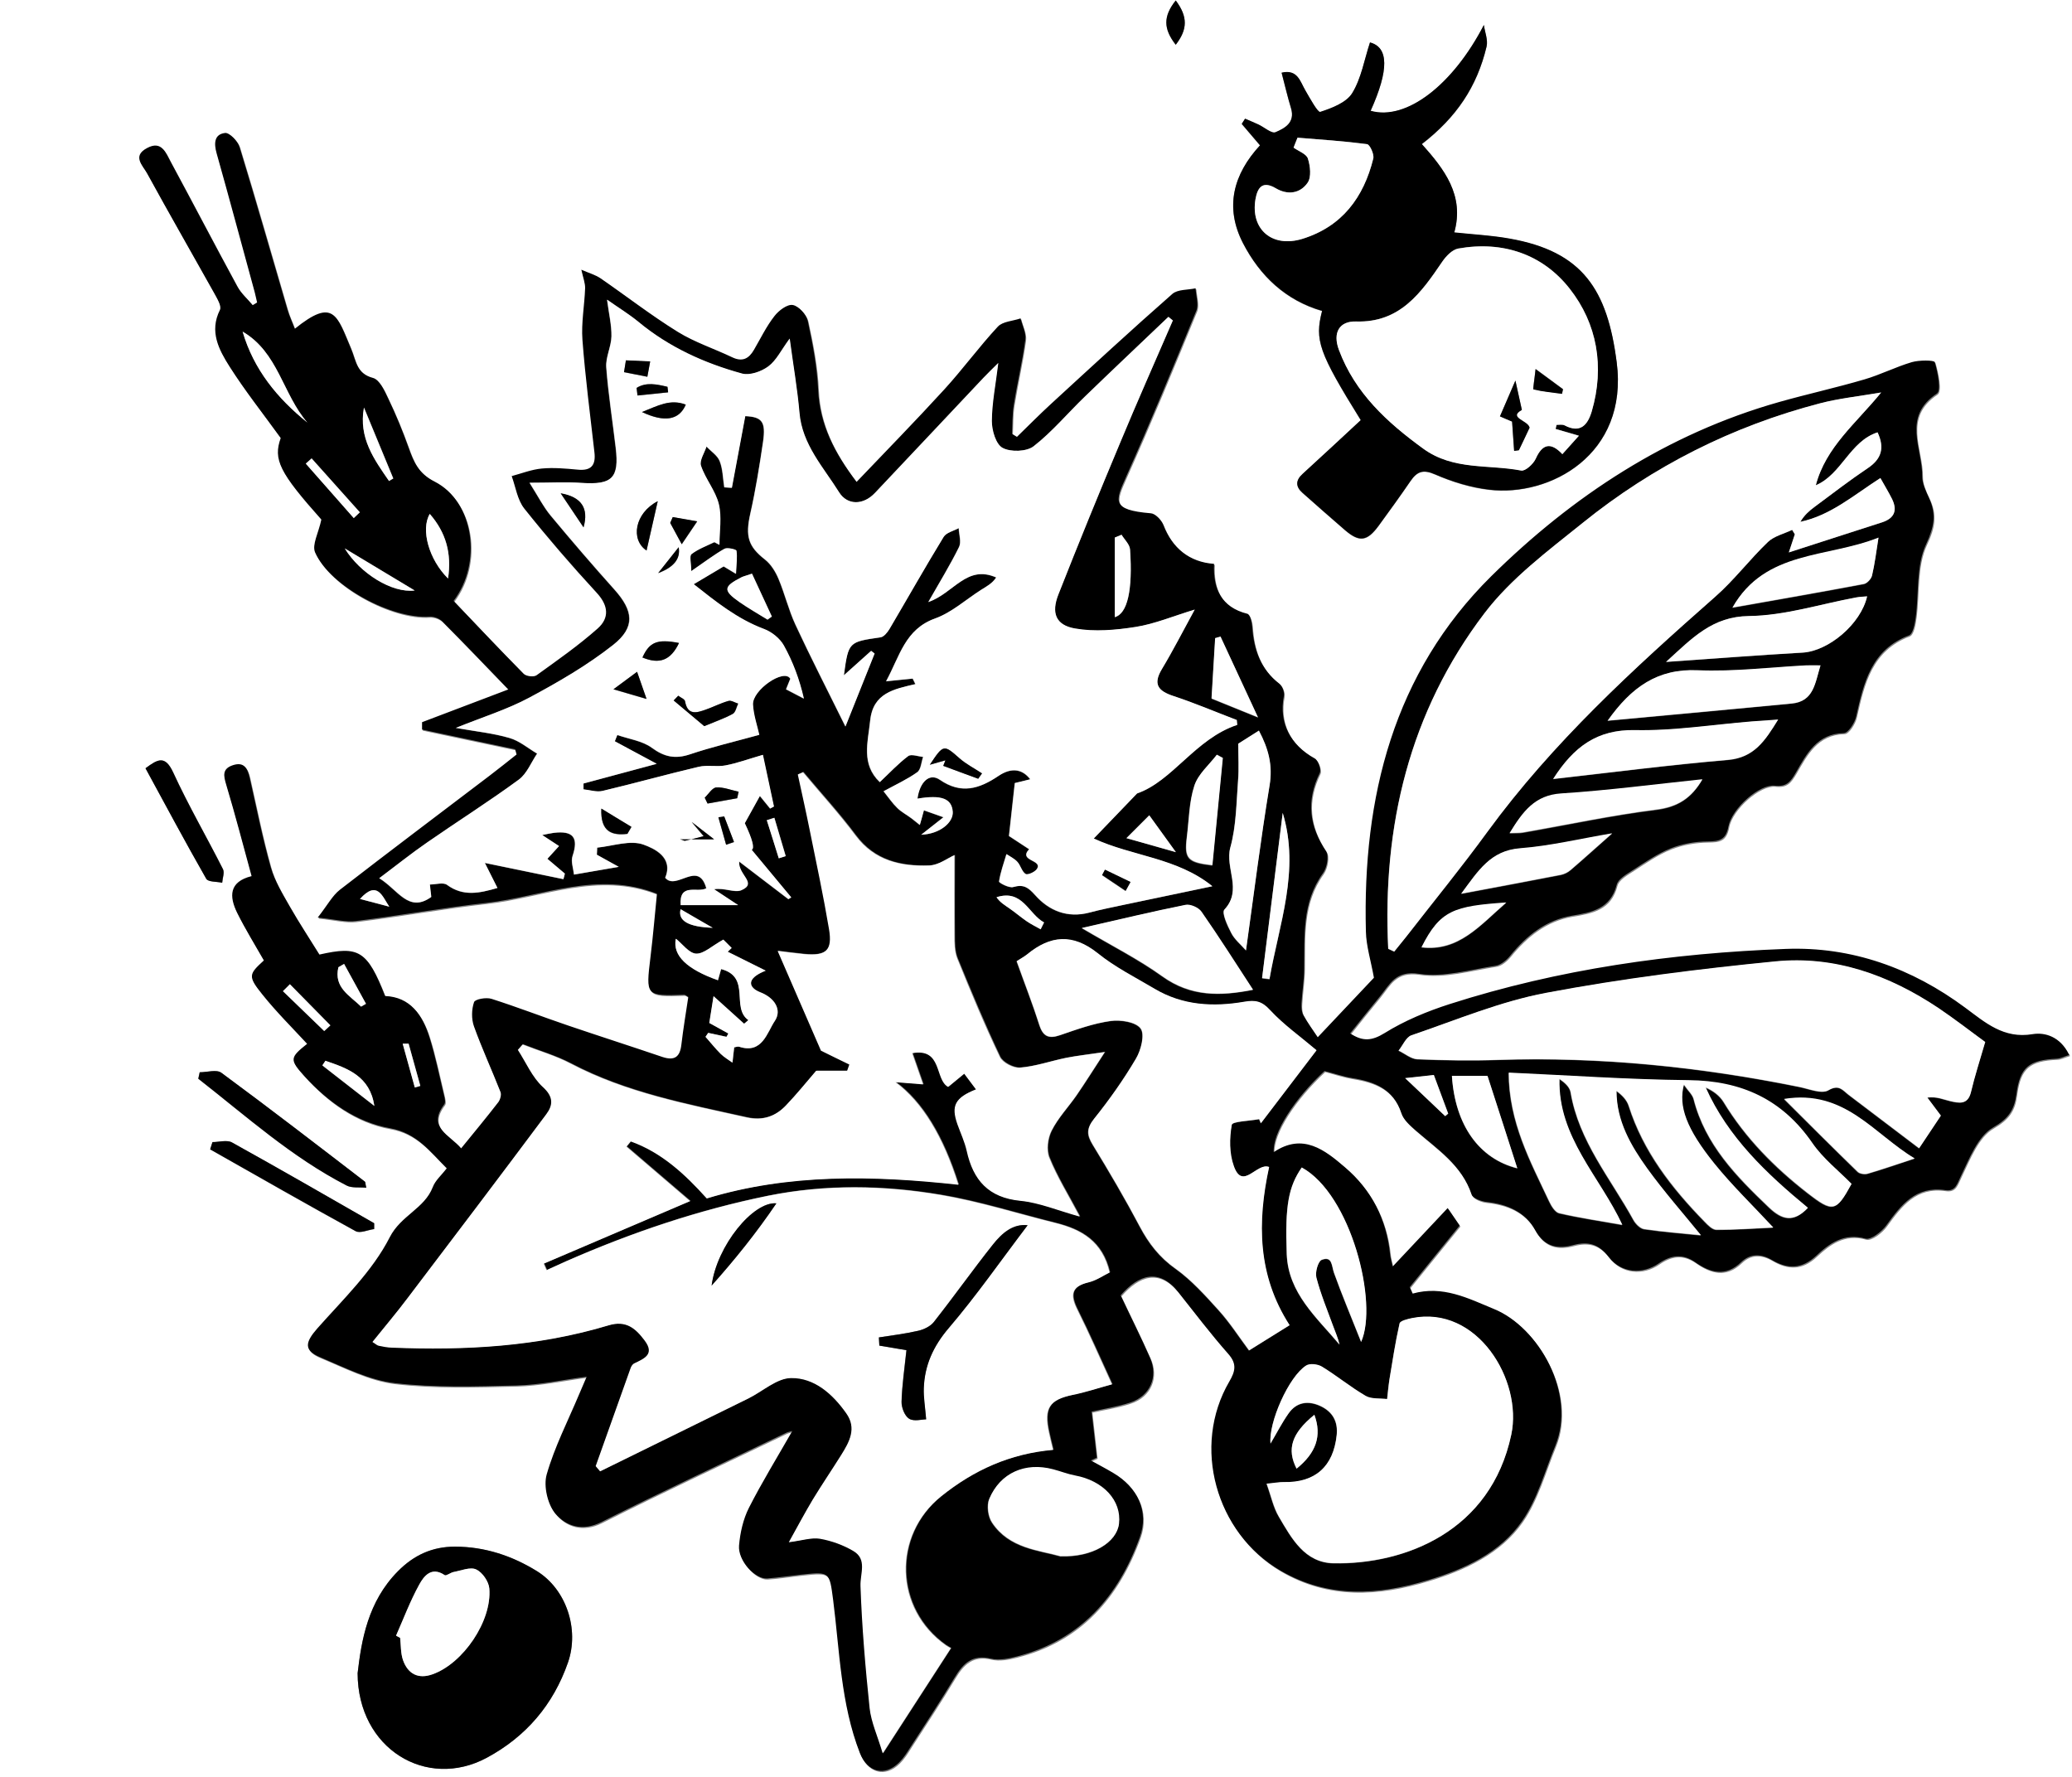 <?xml version="1.0" encoding="UTF-8"?> <svg xmlns="http://www.w3.org/2000/svg" id="Layer_2" data-name="Layer 2" viewBox="0 0 131.52 112.8"><rect x="0" y="0" width="131.52" height="112.8" fill="#808080" stroke="none"/><defs><style> .cls-1, .cls-2 { stroke-width: 0px; } .cls-2 { fill: #fff; } </style></defs><g id="_Слой_1" data-name="Слой 1"><g id="xt5Jfb.tif"><g><path class="cls-2" d="m0,112.8V0h131.52v112.8H0Zm131.35-45.84c-.54-1.09-1.49-1.39-2.28-1.25-1.84.31-3.01-.73-4.28-1.68-3.38-2.51-7.22-3.89-11.39-3.73-7.24.28-14.4,1.29-21.33,3.5-1.43.46-2.86,1.05-4.13,1.84-.81.5-1.39.55-2.19.02.62-.78,1.24-1.56,1.87-2.32.64-.78.98-1.69,2.5-1.46,1.56.24,3.25-.26,4.86-.51.34-.05.69-.35.92-.63,1.04-1.28,2.27-2.27,3.93-2.55,1.28-.21,2.45-.43,2.84-1.96.1-.38.65-.69,1.04-.94.77-.5,1.54-1.04,2.38-1.37.73-.29,1.56-.43,2.35-.44.75,0,1.16-.1,1.32-.95.22-1.17,1.98-2.7,2.94-2.59.75.08.99-.24,1.34-.83.68-1.18,1.33-2.47,3.05-2.51.28,0,.69-.65.78-1.06.48-2.14.95-4.23,3.35-5.14.26-.1.38-.74.43-1.15.21-1.56.03-3.29.66-4.64.53-1.12.67-1.92.17-2.96-.2-.43-.43-.91-.42-1.36.02-1.77-1.29-3.77.93-5.24.3-.2.06-1.35-.13-1.99-.04-.14-.99-.14-1.47,0-1.02.3-1.98.79-2.99,1.09-1.8.52-3.63.92-5.43,1.44-7.09,2.01-13.11,5.96-18.26,11.05-6.21,6.14-8.18,14.03-7.96,22.56.02.91.31,1.82.51,2.93-1.08,1.14-2.33,2.46-3.57,3.78-.32-.48-.66-.93-.92-1.42-.11-.21-.13-.49-.11-.74.04-.73.16-1.46.17-2.19.03-2.09-.15-4.2,1.19-6.06.25-.35.4-1.1.2-1.4-1.08-1.61-1.26-3.21-.4-4.97.1-.21-.1-.79-.32-.92-1.57-.87-2.28-2.28-1.96-3.96.05-.24-.09-.63-.28-.78-1.21-.93-1.64-2.19-1.73-3.64-.02-.28-.14-.76-.3-.8-1.69-.42-2.19-1.62-2.12-3.17-1.58-.1-2.66-1-3.23-2.49-.12-.3-.5-.69-.78-.72-2.54-.21-2.25-.79-1.58-2.3,1.56-3.49,3.02-7.03,4.47-10.57.16-.4-.02-.94-.05-1.41-.5.11-1.14.06-1.48.36-2.6,2.29-5.14,4.64-7.7,6.98-.74.68-1.44,1.39-2.16,2.09-.1-.06-.21-.13-.31-.19.03-.62.01-1.25.11-1.86.22-1.38.54-2.74.73-4.12.06-.43-.19-.9-.3-1.35-.49.16-1.13.19-1.44.52-1.19,1.28-2.23,2.71-3.41,4-1.81,1.98-3.69,3.89-5.56,5.86-1.43-1.89-2.34-3.68-2.44-5.86-.06-1.46-.35-2.93-.66-4.37-.09-.41-.57-.94-.95-1-.35-.06-.89.35-1.16.7-.51.66-.88,1.42-1.3,2.14-.33.55-.74.79-1.38.48-1.15-.55-2.38-.94-3.45-1.61-1.69-1.05-3.27-2.28-4.92-3.41-.32-.22-.73-.33-1.21-.54.11.54.25.86.24,1.18-.04,1.09-.25,2.19-.17,3.27.18,2.38.49,4.76.76,7.13.09.83-.2,1.2-1.07,1.11-.75-.08-1.52-.14-2.27-.07-.64.06-1.27.31-1.91.48.25.69.36,1.49.79,2.04,1.46,1.84,3,3.62,4.6,5.35.76.82.82,1.62.06,2.29-1.21,1.07-2.55,2.01-3.87,2.96-.17.12-.67.07-.82-.09-1.51-1.52-2.98-3.09-4.45-4.63,1.84-2.43,1.29-6.29-1.2-7.57-1.05-.54-1.34-1.27-1.67-2.19-.38-1.05-.8-2.08-1.28-3.08-.23-.5-.55-1.21-.96-1.31-1.07-.28-1.09-1.11-1.41-1.88-.89-2.09-1.08-3.24-3.56-1.24-.16-.43-.35-.82-.47-1.24-1.01-3.44-1.99-6.89-3.04-10.31-.11-.37-.64-.91-.91-.88-.69.09-.72.65-.54,1.29.81,2.87,1.59,5.76,2.37,8.64.08.28.13.56.2.83l-.28.17c-.33-.39-.74-.74-.98-1.19-1.43-2.63-2.81-5.28-4.23-7.91-.3-.56-.55-1.38-1.5-.87-.95.51-.26,1.11,0,1.59,1.4,2.55,2.85,5.07,4.27,7.62.18.33.48.83.36,1.06-.69,1.38-.07,2.53.61,3.59.98,1.54,2.12,2.97,3.25,4.54-.49,1.37-.1,2.17,2.58,5.17-.18.86-.61,1.62-.4,2.09.95,2.15,4.86,4.24,7.25,4.08.27-.02.63.11.82.3,1.39,1.4,2.75,2.82,4.2,4.32-1.82.69-3.65,1.38-5.48,2.08,0,.16,0,.31,0,.47,1.97.42,3.94.83,5.91,1.25.03.11.06.22.09.33-.57.45-1.14.91-1.72,1.35-3.17,2.41-6.35,4.8-9.5,7.24-.47.36-.77.95-1.4,1.76,1.06.11,1.76.3,2.42.22,2.77-.34,5.52-.84,8.29-1.15,3.56-.4,7.05-2.07,10.82-.58-.13,1.25-.24,2.63-.41,4.01-.3,2.48-.31,2.48,2.14,2.4.07,0,.13.07.26.14-.15.99-.32,2.01-.44,3.03-.09.79-.45,1.03-1.2.78-2-.67-4.01-1.32-6-2-1.62-.55-3.22-1.17-4.85-1.69-.33-.11-1.04.03-1.11.21-.16.46-.18,1.06-.01,1.52.51,1.41,1.14,2.78,1.69,4.18.07.17-.02.48-.14.65-.75.97-1.53,1.91-2.36,2.93-.74-.88-2.19-1.32-1.07-2.8.09-.12.02-.39-.02-.58-.3-1.24-.55-2.49-.93-3.7-.44-1.39-1.2-2.52-2.81-2.59-1.14-2.89-1.66-3.2-4.17-2.63-.63-1.02-1.29-2.01-1.88-3.05-.46-.81-.97-1.63-1.21-2.51-.53-1.88-.91-3.8-1.34-5.7-.13-.58-.36-.99-1.06-.76-.69.23-.59.67-.42,1.24.56,1.9,1.06,3.82,1.61,5.8-1.46.36-1.42,1.3-.92,2.32.51,1.03,1.12,2.01,1.7,3.03-.97.87-1.03.99-.1,2.15.88,1.1,1.89,2.1,2.85,3.14-1.11.89-1.11,1.01-.18,2.05,1.49,1.64,3.28,2.93,5.43,3.31,1.71.31,2.52,1.46,3.61,2.54-.33.43-.72.77-.89,1.2-.53,1.37-2.02,1.79-2.73,3.18-1.1,2.15-2.97,3.93-4.6,5.79-.78.89-.87,1.39.19,1.83,1.54.64,3.1,1.45,4.72,1.64,2.55.3,5.16.21,7.74.15,1.45-.04,2.88-.35,4.45-.56-.2.47-.34.79-.48,1.12-.71,1.69-1.56,3.34-2.06,5.09-.21.74.05,1.91.56,2.49.67.79,1.7,1.14,2.91.53,3.88-1.96,7.82-3.79,11.74-5.67.11-.05.23-.07.38-.11-.96,1.68-1.93,3.24-2.75,4.87-.37.72-.56,1.58-.63,2.4-.08.95,1.02,2.14,1.78,2.09.74-.05,1.48-.17,2.22-.25,1.77-.19,1.75-.15,1.97,1.59.42,3.27.48,6.61,1.7,9.74.47,1.21,1.56,1.52,2.49.6.28-.28.5-.62.71-.96.95-1.48,1.92-2.94,2.82-4.44.54-.9,1.13-1.47,2.3-1.19.51.12,1.12,0,1.65-.14,4.04-1.03,6.44-3.82,7.8-7.58.59-1.64-.17-3.18-1.69-4.07-.47-.27-.95-.53-1.42-.79.13-.06.25-.12.38-.18-.11-.97-.22-1.95-.33-2.92.77-.18,1.64-.3,2.46-.58,1.26-.42,1.78-1.63,1.25-2.83-.59-1.34-1.25-2.65-1.87-3.97,1.15-1.32,2.43-1.75,3.66-.21,1.05,1.31,2.06,2.64,3.16,3.9.57.64.47,1.12.08,1.78-2.4,4.11-.86,9.59,3.23,11.99,3.06,1.79,6.21,1.57,9.37.62,2.3-.69,4.58-1.74,5.99-3.76.97-1.4,1.44-3.16,2.1-4.77,1.35-3.32-1.08-7.53-3.88-8.68-1.65-.68-3.25-1.53-5.18-.98-.06-.14-.12-.27-.18-.41,1.03-1.27,2.06-2.55,3.17-3.91-.19-.28-.42-.62-.76-1.11-1.21,1.29-2.31,2.45-3.49,3.71-.08-.36-.15-.59-.17-.81-.23-2.21-1.2-4.07-2.86-5.49-1.28-1.09-2.67-2.21-4.52-.96-.09-1.23,1.33-3.4,3.22-5.15.67.18,1.22.36,1.77.45,1.41.23,2.61.69,3.11,2.22.14.41.54.77.89,1.08,1.38,1.2,2.94,2.21,3.57,4.09.08.24.6.44.94.47,1.31.14,2.46.63,3.09,1.78.59,1.08,1.43,1.22,2.41.96.97-.26,1.64-.06,2.27.76.79,1.02,2.13,1.12,3.17.4.75-.52,1.49-.65,2.32-.07.94.66,1.91.95,2.91-.01.56-.54,1.23-.56,1.96-.13.96.56,1.86.61,2.81-.28.81-.76,1.76-1.47,3.12-1.08.34.1,1.03-.43,1.32-.84.94-1.3,1.86-2.52,3.74-2.24.66.09.75-.39,1-.9.54-1.12,1.07-2.52,2.03-3.07.99-.58,1.36-1.11,1.49-2.12.23-1.72.8-2.17,2.56-2.25.22,0,.44-.13.8-.24Zm-44.97-40.28c-1.19,1.1-2.44,2.26-3.7,3.42-.45.41-.45.81,0,1.2.9.79,1.79,1.58,2.69,2.36.92.79,1.41.73,2.15-.29.68-.93,1.36-1.87,2.01-2.82.42-.61.8-.76,1.57-.42,1.08.47,2.26.84,3.43.97,3.83.45,8.85-2.21,8.09-8.09-.6-4.59-2.15-7.03-6.81-7.85-1.12-.2-2.27-.26-3.5-.39.66-2.36-.64-4.02-2.06-5.61,2.19-1.69,3.5-3.63,4.11-6.19.1-.42-.11-.91-.17-1.37-1.95,3.77-4.92,6.1-7.19,5.45,1.18-2.62,1.14-4.03-.04-4.34-.36,1.09-.55,2.27-1.13,3.22-.37.6-1.28.95-2.03,1.19-.15.05-.65-.86-.94-1.36-.34-.58-.49-1.36-1.51-1.13.21.8.38,1.54.6,2.26.27.91-.4,1.27-.99,1.52-.25.1-.71-.31-1.08-.49-.28-.13-.57-.25-.85-.37-.07.11-.14.22-.21.33.37.43.74.86,1.16,1.36-1.69,1.84-2.26,3.92-1.08,6.21,1.08,2.09,2.71,3.63,5.02,4.3-.48,1.86-.22,2.62,2.46,6.94ZM22.7,106.2c0,4.8,4.37,7.42,8.2,5.37,2.49-1.34,4.22-3.37,5.15-6.04.74-2.12-.11-4.65-1.96-5.8-1.58-.98-3.32-1.55-5.21-1.56-1.44,0-2.61.53-3.62,1.56-1.91,1.94-2.31,4.41-2.56,6.47Zm.54-30.81c-.05-.25-.04-.36-.09-.39-3.03-2.32-6.05-4.65-9.11-6.91-.3-.22-.91-.03-1.37-.03-.03.14-.06.27-.09.41,3.05,2.39,5.94,4.99,9.42,6.78.33.17.79.1,1.24.14Zm-9.75-2.9c-.05.16-.1.31-.15.47,3.07,1.74,6.13,3.5,9.23,5.19.28.16.78-.08,1.18-.13,0-.12,0-.25,0-.37-3.01-1.72-6-3.45-9.03-5.13-.32-.18-.81-.02-1.23-.02Zm-4.25-23.73c1.29,2.37,2.54,4.71,3.86,7.02.12.21.66.17,1.01.25.02-.29.16-.64.05-.86-1.04-2.05-2.2-4.05-3.16-6.14-.52-1.13-.99-.84-1.75-.27ZM74.63.03c-.8,1-.79,1.81,0,2.81.75-.97.78-1.77,0-2.81Z"></path><path class="cls-1" d="m131.35,66.96c-.37.11-.58.23-.8.24-1.76.08-2.33.53-2.56,2.25-.14,1.01-.5,1.55-1.49,2.12-.96.56-1.49,1.96-2.03,3.07-.25.51-.34,1-1,.9-1.88-.27-2.8.94-3.74,2.24-.3.41-.98.93-1.32.84-1.36-.39-2.31.32-3.12,1.08-.95.89-1.85.84-2.81.28-.73-.43-1.39-.41-1.96.13-1,.96-1.97.67-2.91.01-.83-.58-1.57-.44-2.32.07-1.04.72-2.39.62-3.17-.4-.63-.82-1.29-1.02-2.27-.76-.98.26-1.82.12-2.41-.96-.63-1.15-1.78-1.64-3.09-1.78-.34-.04-.86-.23-.94-.47-.62-1.88-2.19-2.89-3.57-4.09-.35-.31-.76-.66-.89-1.08-.51-1.54-1.7-1.99-3.11-2.22-.56-.09-1.1-.28-1.77-.45-1.89,1.75-3.31,3.92-3.22,5.15,1.85-1.25,3.25-.13,4.52.96,1.67,1.42,2.63,3.28,2.86,5.49.02.23.09.45.17.81,1.19-1.26,2.28-2.42,3.49-3.71.34.49.57.83.76,1.11-1.1,1.36-2.14,2.63-3.17,3.91.06.14.12.27.18.41,1.93-.54,3.53.3,5.18.98,2.81,1.15,5.24,5.36,3.88,8.68-.66,1.61-1.13,3.37-2.1,4.77-1.4,2.03-3.68,3.07-5.99,3.76-3.15.95-6.31,1.17-9.37-.62-4.09-2.4-5.63-7.88-3.23-11.99.39-.66.49-1.14-.08-1.78-1.11-1.25-2.12-2.59-3.16-3.9-1.23-1.54-2.52-1.11-3.66.21.62,1.32,1.28,2.63,1.87,3.97.53,1.2,0,2.41-1.25,2.83-.82.27-1.69.4-2.46.58.11.98.22,1.95.33,2.92-.13.06-.25.12-.38.18.47.26.95.51,1.42.79,1.52.89,2.29,2.43,1.69,4.07-1.35,3.76-3.76,6.54-7.8,7.58-.53.14-1.14.26-1.65.14-1.18-.28-1.76.29-2.3,1.19-.9,1.5-1.87,2.97-2.82,4.44-.21.33-.43.68-.71.96-.93.92-2.02.61-2.49-.6-1.22-3.14-1.28-6.47-1.7-9.74-.23-1.74-.21-1.78-1.97-1.59-.74.08-1.48.19-2.22.25-.76.05-1.86-1.14-1.78-2.09.07-.81.26-1.67.63-2.4.83-1.63,1.79-3.19,2.75-4.87-.15.04-.27.06-.38.11-3.92,1.88-7.86,3.72-11.74,5.67-1.21.61-2.24.26-2.91-.53-.5-.59-.77-1.75-.56-2.49.5-1.75,1.35-3.4,2.06-5.09.14-.33.28-.65.48-1.12-1.57.21-3.01.53-4.45.56-2.58.06-5.19.15-7.74-.15-1.62-.19-3.18-.99-4.72-1.64-1.06-.44-.97-.94-.19-1.83,1.64-1.85,3.5-3.63,4.6-5.79.71-1.39,2.2-1.81,2.73-3.18.16-.43.56-.76.89-1.2-1.09-1.08-1.9-2.23-3.61-2.54-2.15-.39-3.94-1.67-5.43-3.31-.94-1.04-.94-1.16.18-2.05-.96-1.04-1.97-2.04-2.85-3.14-.93-1.15-.86-1.27.1-2.15-.58-1.02-1.19-2-1.7-3.03-.5-1.02-.53-1.96.92-2.32-.54-1.98-1.04-3.9-1.61-5.8-.17-.57-.27-1.01.42-1.24.7-.23.92.18,1.06.76.43,1.9.81,3.82,1.34,5.7.25.88.75,1.7,1.21,2.51.59,1.03,1.25,2.03,1.88,3.05,2.52-.57,3.03-.26,4.17,2.63,1.6.06,2.37,1.2,2.81,2.59.38,1.21.63,2.46.93,3.7.05.19.11.46.02.58-1.11,1.48.34,1.93,1.07,2.8.83-1.02,1.61-1.96,2.36-2.93.12-.16.21-.47.14-.65-.55-1.4-1.18-2.76-1.69-4.18-.16-.46-.15-1.06.01-1.52.06-.19.77-.32,1.11-.21,1.63.52,3.23,1.14,4.85,1.69,2,.68,4,1.32,6,2,.76.25,1.11.01,1.2-.78.12-1.02.29-2.03.44-3.03-.13-.07-.2-.14-.26-.14-2.45.08-2.44.08-2.14-2.4.17-1.37.28-2.75.41-4.01-3.77-1.49-7.26.18-10.82.58-2.77.31-5.52.81-8.29,1.15-.66.08-1.36-.11-2.42-.22.63-.81.93-1.39,1.4-1.76,3.15-2.44,6.33-4.83,9.5-7.24.58-.44,1.15-.9,1.72-1.35-.03-.11-.06-.22-.09-.33-1.97-.42-3.94-.83-5.91-1.25,0-.16,0-.31,0-.47,1.83-.69,3.66-1.39,5.48-2.08-1.44-1.49-2.8-2.92-4.2-4.32-.19-.19-.55-.32-.82-.3-2.39.16-6.3-1.93-7.25-4.08-.21-.48.22-1.23.4-2.09-2.67-3-3.07-3.8-2.58-5.17-1.13-1.56-2.27-3-3.25-4.54-.67-1.06-1.3-2.21-.61-3.59.12-.24-.18-.73-.36-1.06-1.42-2.54-2.87-5.06-4.27-7.62-.26-.48-.96-1.08,0-1.59.94-.51,1.19.31,1.5.87,1.42,2.63,2.8,5.28,4.23,7.91.24.44.65.79.98,1.19l.28-.17c-.07-.28-.12-.56-.2-.83-.79-2.88-1.56-5.77-2.37-8.64-.18-.64-.15-1.21.54-1.29.27-.03.8.51.91.88,1.05,3.43,2.03,6.88,3.04,10.31.12.42.31.81.47,1.24,2.48-2,2.67-.85,3.56,1.24.33.77.34,1.6,1.41,1.88.41.11.73.82.96,1.31.48,1,.91,2.04,1.28,3.08.33.92.62,1.66,1.67,2.19,2.49,1.27,3.04,5.14,1.2,7.57,1.47,1.54,2.94,3.1,4.45,4.63.16.16.65.22.82.09,1.32-.95,2.65-1.88,3.87-2.96.76-.67.7-1.46-.06-2.29-1.59-1.73-3.13-3.51-4.6-5.35-.43-.54-.54-1.35-.79-2.04.63-.17,1.26-.42,1.91-.48.75-.07,1.51,0,2.27.07.87.09,1.17-.28,1.07-1.11-.27-2.38-.58-4.75-.76-7.13-.08-1.08.13-2.18.17-3.27.01-.32-.12-.65-.24-1.18.48.21.88.32,1.21.54,1.64,1.13,3.22,2.36,4.92,3.41,1.07.66,2.3,1.06,3.45,1.61.65.31,1.06.08,1.38-.48.42-.72.79-1.49,1.3-2.14.27-.35.81-.76,1.16-.7.37.06.86.6.95,1,.31,1.44.59,2.9.66,4.37.1,2.18,1,3.97,2.44,5.86,1.87-1.96,3.75-3.88,5.56-5.86,1.18-1.29,2.22-2.72,3.41-4,.31-.33.95-.35,1.44-.52.11.45.36.92.3,1.35-.18,1.38-.51,2.74-.73,4.12-.1.61-.08,1.24-.11,1.86.1.06.21.13.31.19.72-.7,1.42-1.41,2.16-2.09,2.55-2.34,5.1-4.7,7.7-6.98.34-.3.98-.25,1.48-.36.02.47.21,1.01.05,1.41-1.45,3.54-2.91,7.08-4.47,10.57-.67,1.51-.96,2.09,1.58,2.3.28.02.66.41.78.72.57,1.48,1.66,2.38,3.23,2.49-.07,1.55.44,2.75,2.12,3.17.16.04.28.51.3.8.1,1.45.52,2.71,1.73,3.64.19.15.33.54.28.78-.32,1.68.39,3.09,1.96,3.96.22.12.43.7.32.92-.86,1.75-.68,3.36.4,4.97.2.3.06,1.05-.2,1.4-1.34,1.86-1.16,3.97-1.19,6.06,0,.73-.13,1.46-.17,2.19-.01.25,0,.53.11.74.27.49.6.94.92,1.42,1.24-1.32,2.5-2.64,3.57-3.78-.2-1.11-.49-2.02-.51-2.93-.22-8.53,1.75-16.42,7.96-22.56,5.15-5.08,11.16-9.04,18.26-11.05,1.8-.51,3.63-.91,5.43-1.44,1.02-.3,1.98-.79,2.99-1.09.47-.14,1.43-.14,1.47,0,.19.65.42,1.8.13,1.99-2.22,1.47-.91,3.47-.93,5.24,0,.45.22.93.42,1.36.49,1.04.35,1.83-.17,2.96-.64,1.35-.45,3.08-.66,4.64-.06.41-.17,1.05-.43,1.15-2.4.91-2.87,3.01-3.35,5.14-.09.41-.5,1.05-.78,1.06-1.72.04-2.37,1.33-3.05,2.51-.34.59-.59.91-1.34.83-.96-.11-2.71,1.42-2.94,2.59-.16.85-.58.94-1.32.95-.79,0-1.62.15-2.35.44-.84.34-1.61.87-2.38,1.37-.4.26-.95.56-1.04.94-.4,1.53-1.57,1.75-2.84,1.96-1.66.28-2.89,1.27-3.93,2.55-.23.28-.59.58-.92.63-1.62.25-3.3.75-4.86.51-1.51-.23-1.85.68-2.5,1.46-.63.76-1.24,1.54-1.87,2.32.8.53,1.38.48,2.19-.02,1.27-.79,2.7-1.38,4.13-1.84,6.93-2.22,14.09-3.23,21.33-3.5,4.18-.16,8.01,1.22,11.39,3.73,1.27.94,2.44,1.99,4.28,1.68.79-.13,1.74.16,2.28,1.25Zm-80.39-17.94c-.09.04-.19.08-.28.12.26,1.2.53,2.4.77,3.6.42,2.07.86,4.13,1.21,6.21.23,1.36-.19,1.72-1.58,1.59-.61-.06-1.23-.15-1.68-.2.92,2.12,1.83,4.21,2.75,6.33.51.25,1.16.56,1.8.88-.05.13-.09.27-.14.4h-1.97c-.65.75-1.25,1.5-1.91,2.19-.67.71-1.48.99-2.49.77-3.82-.85-7.66-1.57-11.18-3.42-.96-.5-2.03-.81-3.05-1.21-.1.11-.2.23-.3.34.52.8.91,1.73,1.59,2.36.68.63.65,1.15.21,1.73-2.91,3.9-5.85,7.77-8.79,11.65-.72.94-1.48,1.85-2.24,2.8.2.12.29.21.4.24.27.06.55.11.83.12,4.65.19,9.26-.06,13.74-1.41,1.14-.34,1.74.2,2.31.96.66.88-.04,1.16-.68,1.46-.09.05-.17.17-.21.28-.75,2.08-1.48,4.15-2.22,6.23l.28.33c3.13-1.54,6.27-3.07,9.4-4.62.91-.45,1.81-1.29,2.72-1.3,1.48-.02,2.64,1.01,3.5,2.23.68.96.19,1.83-.32,2.66-.59.95-1.23,1.87-1.8,2.82-.51.84-.96,1.7-1.52,2.71.82-.11,1.42-.32,1.98-.22.73.12,1.48.39,2.12.78.9.54.43,1.43.45,2.23.09,2.59.3,5.17.58,7.75.09.89.5,1.76.83,2.86,1.54-2.38,2.9-4.48,4.32-6.67-.11-.07-.22-.12-.32-.19-3.27-2.31-3.39-6.96-.3-9.45,2.08-1.67,4.38-2.71,7.11-2.95-.1-.42-.19-.76-.26-1.1-.34-1.55.02-2.08,1.51-2.39.81-.17,1.6-.43,2.49-.67-.76-1.65-1.44-3.22-2.2-4.74-.45-.91-.42-1.47.7-1.73.51-.12.96-.44,1.35-.63-.46-1.98-1.8-2.73-3.43-3.14-2.42-.6-4.82-1.37-7.27-1.78-3.64-.62-7.34-.68-10.97.05-4.41.89-8.68,2.33-12.81,4.15-.42.19-.84.38-1.26.57-.06-.14-.12-.27-.18-.41,3.03-1.29,6.05-2.59,9.29-3.97-1.4-1.2-2.72-2.33-4.04-3.46.09-.11.18-.22.27-.33,1.94.69,3.43,2.05,4.83,3.62,5.21-1.58,10.55-1.46,15.97-.87q-1.45-4.63-3.99-6.51c.68.05,1.16.09,1.75.14-.23-.66-.44-1.27-.69-1.98,1.92-.35,1.41,1.68,2.28,2.14.37-.3.69-.57,1.02-.84.24.32.48.64.75,1-1.35.53-1.59,1.04-1.18,2.21.2.57.46,1.11.59,1.69.4,1.86,1.37,2.98,3.41,3.17,1.21.12,2.38.62,3.76,1-.74-1.39-1.44-2.52-1.93-3.73-.2-.48-.11-1.24.14-1.72.41-.81,1.06-1.49,1.58-2.24.55-.8,1.07-1.63,1.8-2.75-1.07.16-1.77.24-2.46.37-.98.2-1.93.54-2.92.62-.42.03-1.11-.33-1.28-.69-.97-2.05-1.84-4.14-2.7-6.24-.18-.45-.18-.98-.18-1.48-.02-1.73,0-3.45,0-5.08-.4.18-1,.64-1.61.66-1.8.06-3.46-.3-4.66-1.9-1.04-1.4-2.23-2.69-3.35-4.03Zm27.56-3c0-.1-.02-.21-.03-.31-1.33-.51-2.65-1.08-4.01-1.52-.98-.32-1.33-.74-.74-1.72.7-1.17,1.31-2.38,2.08-3.77-1.39.42-2.54.91-3.74,1.1-1.27.2-2.61.32-3.86.1-1.23-.22-1.51-.99-1.05-2.17,1.27-3.22,2.58-6.43,3.92-9.63,1.08-2.59,2.23-5.16,3.34-7.75-.09-.08-.19-.15-.28-.23-1.77,1.69-3.55,3.36-5.3,5.06-1.09,1.05-2.07,2.23-3.25,3.15-.45.35-1.46.39-1.97.11-.43-.23-.69-1.12-.69-1.71,0-1.17.24-2.34.41-3.68-.38.38-.66.65-.93.93-2.3,2.43-4.59,4.88-6.89,7.31-.77.81-1.78.78-2.28-.03-1-1.59-2.35-3.03-2.52-5.06-.13-1.5-.39-2.98-.62-4.7-.54.73-.84,1.38-1.35,1.76-.44.33-1.18.59-1.67.46-2.4-.65-4.65-1.67-6.59-3.29-.59-.49-1.26-.9-1.98-1.4.12.91.3,1.62.28,2.33-.01.66-.37,1.32-.33,1.96.13,1.71.4,3.4.6,5.11.23,1.92-.23,2.36-2.16,2.23-1-.07-2-.01-3.31-.01.56.89.89,1.53,1.33,2.07,1.32,1.59,2.68,3.17,4.06,4.71,1.2,1.34,1.34,2.38-.08,3.51-1.64,1.3-3.48,2.36-5.33,3.35-1.4.75-2.95,1.23-4.66,1.92,1.31.23,2.39.34,3.41.64.63.18,1.17.65,1.75.99-.38.56-.64,1.27-1.16,1.65-1.9,1.39-3.89,2.65-5.82,3.99-1,.69-1.95,1.46-3.04,2.27,1.19.73,1.86,2.23,3.3,1.19-.03-.3-.06-.54-.09-.79.37,0,.85-.16,1.09.02,1.04.76,2.06.53,3.2.2-.26-.52-.48-.96-.8-1.59,1.79.37,3.39.7,4.99,1.03.03-.12.06-.24.09-.35-.35-.3-.71-.6-1.11-.94.25-.28.48-.52.74-.81-.35-.23-.67-.44-1.07-.7.31-.06.52-.11.74-.14,1.24-.15,1.58.31,1.19,1.47-.11.34.05.78.09,1.18,1.05-.18,1.94-.33,2.84-.49-.5-.27-.94-.52-1.39-.77,0-.15.01-.3.02-.45,1-.1,2.11-.5,2.95-.19.63.23,1.92.79,1.37,2.1.7.85,2.11-1.16,2.61.67-.56.32-1.72-.39-1.63,1.07h3.65c-.66-.44-1.1-.72-1.53-1.01.66-.11,1.32.25,1.74.06,1.03-.45-.21-.96-.15-1.82,1.16.89,2.14,1.64,3.13,2.39.06-.04.12-.07.18-.11-.83-1-1.67-2.01-2.51-3.02q.29-.15-.44-1.69c.4-.72.71-1.28.96-1.73.13.16.39.48.65.8l.24-.13c-.24-1.13-.49-2.27-.7-3.28-.9.26-1.62.52-2.37.67-.56.11-1.16-.04-1.71.09-2.04.48-4.06,1.04-6.1,1.53-.38.09-.81-.06-1.21-.1,0-.12,0-.25,0-.37,1.45-.39,2.89-.78,4.65-1.25-1.11-.6-1.88-1.01-2.66-1.43.05-.13.11-.26.16-.4.74.26,1.59.37,2.19.81.79.58,1.48.73,2.41.42,1.4-.47,2.85-.81,4.41-1.24-.12-.54-.36-1.22-.4-1.92-.05-.92,1.98-2.32,2.37-1.64-.09.21-.18.45-.27.67.42.22.77.41,1.13.59-.28-1.24-.69-2.35-1.27-3.37-.25-.45-.77-.86-1.26-1.05-1.71-.64-3.06-1.74-4.46-2.84.69-.41,1.23-.73,1.9-1.13.04.02.26.16.78.47.03-.62.09-1.05.03-1.47-.01-.08-.57-.22-.76-.12-.65.37-1.26.83-2.11,1.42,0-.5-.12-.96.02-1.08.42-.33.96-.52,1.45-.76.11.06.22.11.32.17,0-.87.16-1.78-.04-2.59-.21-.85-.84-1.59-1.13-2.43-.11-.33.22-.81.35-1.22.29.31.7.56.84.93.2.51.2,1.1.29,1.66.16,0,.32.02.48.03.28-1.51.56-3.02.85-4.55,1.06.05,1.32.34,1.13,1.64-.22,1.53-.47,3.05-.81,4.56-.32,1.43-.13,2.07.93,2.9.38.3.67.77.86,1.22.4.95.64,1.97,1.07,2.9.98,2.11,2.05,4.18,3.18,6.48.71-1.77,1.28-3.2,1.85-4.63-.07-.06-.14-.11-.22-.17-.53.48-1.06.95-1.73,1.55.29-2.12.29-2.11,2.33-2.41.21-.03.43-.3.56-.52,1.15-1.95,2.26-3.92,3.44-5.85.17-.28.63-.38.96-.56.02.4.18.88.02,1.2-.56,1.13-1.22,2.21-1.95,3.49,1.61-.55,2.43-2.39,4.31-1.56-.25.38-.61.56-.95.78-.97.61-1.86,1.44-2.92,1.82-1.92.69-2.25,2.4-3.12,3.99.69-.07,1.19-.12,1.69-.17.06.12.11.23.17.35-1.37.32-2.69.57-2.87,2.32-.14,1.4-.58,2.76.61,3.9.61-.57,1.16-1.17,1.8-1.65.19-.15.63.02.95.05-.12.33-.14.8-.37.97-.63.45-1.35.78-2.14,1.21.33.41.57.77.87,1.06.26.25.6.43.89.65.18.14.36.29.54.43.07-.27.15-.53.26-.93.29.1.71.25,1.24.44-.52.41-.85.67-1.41,1.11,1.21-.05,2.04-.79,2-1.45-.06-.85-.72-1.09-2.24-.84.14-1.07.76-1.65,1.42-1.2,1.36.94,2.5.59,3.72-.24.82-.55,1.52-.44,2.02.21-.38.09-.73.18-.98.24-.14,1.28-.27,2.46-.37,3.36.52.34.9.59,1.28.84-.71.77.92.66.48,1.27-.14.19-.58.38-.71.3-.24-.15-.31-.54-.52-.77-.19-.21-.46-.33-.69-.49-.17.58-.38,1.15-.47,1.74-.01.08.64.43.9.35.65-.19.94,0,1.39.51.88,1,2.05,1.48,3.45,1.11.73-.19,1.48-.34,2.22-.5,1.79-.38,3.59-.75,5.58-1.17-2.25-1.83-5.1-1.9-7.53-3.03.93-.97,1.74-1.8,2.75-2.86,2.26-.78,3.71-3.47,6.35-4.35Zm9.59,14.21c.13.06.26.12.38.18.26-.33.53-.65.79-.98,1.72-2.2,3.49-4.37,5.13-6.63,4.13-5.65,9.24-10.33,14.46-14.92,1.2-1.06,2.18-2.36,3.34-3.47.4-.38,1.02-.52,1.54-.77.06.09.11.19.17.28-.1.31-.21.63-.38,1.15,2.08-.67,4-1.3,5.92-1.91.78-.25.98-.76.63-1.48-.22-.44-.48-.87-.74-1.33-1.71,1.1-3.16,2.37-5.08,2.78.24-.41.55-.69.89-.94,1.12-.83,2.22-1.69,3.38-2.46.88-.59,1.09-1.29.63-2.28-1.77.57-2.28,2.66-3.92,3.36.64-2.44,2.55-3.93,4.15-5.89-1.47.25-2.71.38-3.89.69-5.56,1.45-10.6,3.99-15.06,7.59-2.2,1.77-4.55,3.52-6.23,5.73-4.77,6.27-6.49,13.53-6.11,21.3Zm37.89,5.93c-.9-.66-1.9-1.44-2.96-2.15-3.14-2.1-6.6-3.35-10.38-2.97-4.88.49-9.75,1.1-14.56,2-2.91.55-5.7,1.73-8.53,2.69-.34.12-.55.64-.81.97.4.19.79.53,1.2.55,1.71.07,3.43.1,5.14.04,6.44-.21,12.81.44,19.11,1.72.62.13,1.41.46,1.83.21.69-.4.91,0,1.29.29,1.48,1.12,2.95,2.24,4.47,3.39.56-.84,1.01-1.52,1.38-2.07-.34-.46-.6-.8-.86-1.15.61-.08,1.03.13,1.47.23.54.12,1.11.25,1.3-.57.25-1.03.57-2.04.9-3.17Zm-61.48-5.13c.5,1.4,1.01,2.69,1.43,4.02.24.74.59.92,1.32.67,1.05-.36,2.12-.75,3.21-.9.63-.09,1.61.06,1.91.48.28.38.03,1.37-.3,1.91-.79,1.33-1.69,2.61-2.66,3.82-.49.62-.47,1.02-.08,1.65,1.04,1.7,2.05,3.42,2.98,5.18.57,1.08,1.25,1.96,2.27,2.68,1.02.73,1.89,1.7,2.74,2.64.71.79,1.29,1.69,1.93,2.55.89-.55,1.69-1.05,2.57-1.6-2.04-3.16-2.06-6.54-1.3-10.04-.77-.32-1.68,1.52-2.24-.06-.29-.8-.28-1.78-.13-2.62.04-.22,1.13-.25,1.74-.36.04.09.08.17.11.26,1.1-1.44,2.2-2.88,3.53-4.63-1.05-.89-2.1-1.63-2.95-2.55-.52-.57-.93-.65-1.63-.53-1.96.34-3.9.24-5.68-.81-1.23-.73-2.53-1.38-3.63-2.27-1.59-1.28-3.01-1.14-4.49.08-.18.15-.4.26-.66.43Zm15.87,33.16c.28.79.42,1.51.78,2.1.81,1.37,1.64,2.91,3.48,2.95,4.52.08,9.96-2.02,11.27-8.16.74-3.46-2.16-8.23-6.3-7.4-.28.06-.75.17-.79.34-.27,1.19-.45,2.4-.65,3.6-.06.4-.1.8-.14,1.2-.46-.06-.99.01-1.36-.2-.96-.56-1.83-1.27-2.78-1.86-.26-.16-.76-.21-1-.07-1.11.7-2.4,3.64-2.26,4.95.38-.64.72-1.32,1.15-1.92.51-.72,1.25-.82,2.02-.46.77.36,1.12.98,1.03,1.84-.21,2-1.37,3.02-3.35,2.99-.27,0-.55.05-1.09.1Zm15.36-26.09c.01,3.17,1.38,5.64,2.56,8.16.14.3.39.71.65.77,1.3.3,2.63.49,4,.74-1.41-3.06-4.09-5.56-3.99-9.26.35.22.66.51.71.84.52,3.1,2.54,5.47,3.99,8.11.14.25.42.54.68.58,1.19.17,2.4.27,3.6.39-1.13-1.4-2.34-2.77-3.41-4.24-1.05-1.45-1.95-3.01-1.95-4.92.37.26.67.58.78.95.92,2.9,2.73,5.21,4.81,7.34.21.22.5.52.76.52,1.19,0,2.38-.09,3.6-.14-1.27-1.37-2.59-2.64-3.73-4.05-1.78-2.2-2.31-3.66-1.94-5.02.26.38.55.62.62.92.74,2.89,2.71,4.9,4.78,6.87.83.8,1.56.98,2.47.03-2.63-2.16-5.07-4.48-6.49-7.64.49.21.9.52,1.14.92,1.39,2.29,3.23,4.15,5.33,5.78,1.61,1.25,1.81,1.2,2.79-.58-.84-.86-1.81-1.62-2.48-2.58-1.92-2.78-4.52-3.96-7.86-4-3.81-.04-7.63-.31-11.42-.48Zm-28.42,30.7c2,.07,3.55-.88,3.68-2.06.17-1.47-1-2.72-2.8-3.06-.47-.09-.91-.27-1.38-.39-1.76-.47-3.35.21-4.05,1.87-.18.41-.08,1.13.18,1.51,1.1,1.65,2.98,1.74,4.37,2.14Zm19.06-13.61c1.1-2.46-.64-9.36-3.77-11.07-.83,1.21-1.07,2.39-.95,5.51.1,2.47,1.9,4,3.35,5.73-.1-.42-.28-.81-.42-1.21-.37-1.01-.78-2.01-1.05-3.04-.09-.34.1-1.04.34-1.13.68-.26.62.39.78.83.5,1.4,1.08,2.77,1.72,4.38Zm-17.74-26.27c1.93,1.14,3.61,1.99,5.12,3.07,1.8,1.3,3.67,1.26,5.75.85-1.13-1.73-2.17-3.37-3.27-4.95-.18-.26-.71-.5-1.01-.44-2.1.42-4.19.92-6.59,1.47Zm33.38-13.16c4.02-.37,7.85-.72,11.68-1.09,1.42-.14,1.49-1.3,1.83-2.42-.37,0-.63-.01-.9,0-2.3.12-4.62.41-6.91.31-2.54-.11-4.19,1.06-5.7,3.2Zm-3.46,3.7c3.81-.43,7.44-.9,11.09-1.21,1.67-.14,2.36-1.21,3.19-2.56-.68.05-1.18.08-1.69.12-2.47.2-4.93.6-7.39.55-2.4-.05-3.89,1.05-5.2,3.1Zm7.18-7.44c3.1-.21,5.88-.43,8.66-.59,1.64-.09,3.7-1.8,4.09-3.57-.25.02-.48.03-.7.07-2.27.42-4.53,1.16-6.8,1.18-2.32.03-3.58,1.37-5.25,2.9Zm-26.67,18.33c.5-3.57.93-7.04,1.5-10.49.21-1.27-.07-2.32-.68-3.47-.49.31-.92.58-1.31.83,0,.82.05,1.57-.01,2.32-.11,1.43-.12,2.9-.49,4.26-.36,1.31.79,2.7-.38,3.95-.19.2.19,1.02.44,1.49.21.41.6.72.94,1.11Zm-36.18-.74q-.29,1.55,2.68,2.61c.07-.24.13-.45.2-.71,1.92.51.61,2.45,1.73,3.24-.09.08-.18.15-.27.23-.59-.53-1.19-1.07-1.94-1.75-.11.7-.19,1.22-.27,1.7.46.26.83.46,1.21.67-.04.07-.08.14-.12.21-.39-.08-.77-.17-1.16-.25-.06.08-.12.17-.17.25.32.37.62.75.97,1.09.22.22.49.37.74.55.03-.32.07-.63.11-.97.09-.01.22-.08.32-.04,1.47.48,1.77-.92,2.26-1.64.45-.67.03-1.45-.93-1.82-.71-.27-.96-.85.35-1.37-.95-.47-1.68-.84-2.41-1.2.08-.08.17-.16.25-.24-.25-.25-.49-.5-.53-.53-.73.4-1.24.92-1.73.89-.45-.02-.87-.62-1.27-.94Zm52.91-6.7c.4-.02.63,0,.86-.04,2.82-.49,5.62-1.1,8.46-1.45,1.35-.17,2.23-.73,2.92-1.92-3.05.32-6.01.71-8.97.9-1.66.11-2.42,1.13-3.27,2.52Zm23.42-18.76c-3.27,1.31-7.19.79-9.27,4.44,2.82-.5,5.58-.98,8.34-1.5.21-.04.47-.33.52-.54.17-.72.26-1.45.41-2.4Zm2.29,39.41c-2.6-1.55-4.43-4.4-8.29-3.78,1.64,1.63,3.14,3.13,4.67,4.62.13.13.45.17.64.12.94-.27,1.86-.59,2.97-.96Zm-19.19-20.64c-2.02.34-3.92.8-5.85.95-1.87.14-2.65,1.41-3.73,2.88,2.3-.43,4.32-.81,6.33-1.2.22-.04.45-.16.62-.31.84-.72,1.65-1.45,2.63-2.32Zm-10.17,15.39c.2,3.15,1.75,5.26,4.15,5.86-.61-1.88-1.23-3.82-1.89-5.86h-2.25Zm-14.55-20.16c-.13-.07-.26-.14-.39-.21-.49.65-1.18,1.22-1.42,1.95-.34,1.03-.34,2.18-.48,3.28-.17,1.36.04,1.59,1.62,1.78.22-2.26.44-4.53.66-6.79Zm2.5,13.96c.16.02.31.04.47.06.6-3.48,1.95-6.88.84-10.55-.44,3.5-.87,6.99-1.31,10.49Zm15.5-4.8c-3.3.23-4.19.48-5.38,2.84,2.36.29,3.71-1.4,5.38-2.84Zm-15.75-11.75c-.88-1.9-1.63-3.51-2.38-5.13-.11.03-.23.07-.34.1-.08,1.24-.15,2.48-.23,3.83.91.37,1.8.73,2.96,1.2ZM15.4,21.05c.71,2.4,2.2,4.23,4.11,5.77-1.56-1.79-1.85-4.46-4.11-5.77Zm55.36,18.13c.8-.22,1.14-1.7.97-4.29-.02-.32-.35-.62-.54-.94l-.43.18v5.05Zm-22.04.16c.09-.07.19-.14.28-.2-.42-.91-.85-1.83-1.26-2.72-.37.13-.53.16-.67.23-1.16.59-1.19.83-.13,1.57.57.4,1.19.75,1.79,1.12Zm34.71,50.46c-1.45,1.18-1.77,2.19-1.13,3.42,1.24-1,1.62-2.09,1.13-3.42ZM27.28,32.62c-.59.99-.06,2.91,1.16,4.1.24-1.59-.13-2.92-1.16-4.1Zm44.22,20.58c1.01.28,1.92.54,3.14.89-.69-.95-1.18-1.63-1.69-2.34-.5.5-.93.93-1.45,1.45Zm-50.83,14.14c-.07.1-.13.2-.2.3,1.1.86,2.2,1.71,3.3,2.57-.29-1.89-1.68-2.38-3.1-2.86Zm1.22-32.53c.98,1.59,3,2.85,4.44,2.67-1.39-.84-2.78-1.67-4.44-2.67Zm2.81-4.28c.09-.05.18-.1.27-.16-.62-1.5-1.24-3-1.86-4.5-.35,1.92.63,3.28,1.59,4.66Zm64.5,37.91c1.01.96,1.77,1.68,2.54,2.41.06-.05.13-.11.19-.16-.3-.8-.59-1.6-.91-2.45-.49.06-.95.11-1.82.2ZM22.45,32.88l.39-.37c-1.02-1.14-2.04-2.28-3.06-3.42-.12.11-.25.22-.37.33,1.01,1.15,2.03,2.3,3.04,3.45Zm43.61,26.11c.07-.15.15-.29.22-.44-1-.54-1.36-2.13-3.02-1.6.23.33.55.51.85.73.36.25.69.55,1.06.79.28.19.6.35.9.52Zm-43.14,4.91c.1-.06.21-.12.31-.18-.46-.84-.93-1.69-1.39-2.53-.12.07-.24.14-.36.21-.31,1.3.73,1.8,1.44,2.5Zm-2.34,1.55c.13-.12.26-.24.39-.36-.86-.87-1.71-1.74-2.57-2.61-.15.15-.3.29-.44.44l2.62,2.53Zm24.66-6.56c-.67-.39-1.33-.78-2.04-1.18q-.28,1.1,2.04,1.18Zm3.91-6.98c-.16.05-.32.1-.47.15.25.81.5,1.61.76,2.42.15-.05.29-.1.44-.14l-.72-2.43Zm-26.3,5.15c.78.21,1.32.35,1.86.49-.43-.63-.75-1.73-1.86-.49Zm3.08,9.17c-.12,0-.25,0-.37,0,.26.93.51,1.86.77,2.78.12-.03.24-.07.35-.1-.25-.9-.5-1.8-.75-2.7Z"></path><path class="cls-1" d="m86.38,26.67c-2.68-4.32-2.94-5.08-2.46-6.94-2.31-.67-3.94-2.22-5.02-4.3-1.18-2.29-.61-4.38,1.08-6.21-.42-.49-.79-.92-1.16-1.36.07-.11.14-.22.21-.33.28.12.57.24.85.37.37.17.83.59,1.08.49.59-.25,1.26-.61.99-1.52-.22-.72-.39-1.46-.6-2.26,1.02-.23,1.17.55,1.51,1.13.29.5.79,1.41.94,1.36.74-.24,1.66-.59,2.03-1.19.58-.94.77-2.13,1.13-3.22,1.18.31,1.22,1.72.04,4.34,2.28.65,5.24-1.67,7.19-5.45.06.46.27.95.17,1.37-.61,2.56-1.92,4.5-4.11,6.19,1.42,1.59,2.72,3.25,2.06,5.61,1.23.13,2.38.19,3.5.39,4.67.82,6.22,3.26,6.81,7.85.76,5.88-4.26,8.55-8.09,8.09-1.17-.14-2.35-.5-3.43-.97-.77-.34-1.15-.19-1.57.42-.65.95-1.33,1.89-2.01,2.82-.74,1.01-1.23,1.08-2.15.29-.91-.78-1.8-1.57-2.69-2.36-.45-.4-.45-.79,0-1.2,1.26-1.15,2.51-2.31,3.7-3.42Zm12.36.56c.02-.09.04-.18.06-.27.17,0,.37-.04.51.03,1.02.54,1.48-.05,1.73-.9.82-2.82.34-5.56-1.41-7.78-1.71-2.17-4.25-3.04-7.07-2.54-.38.07-.77.48-1.01.83-1.34,1.98-2.68,3.89-5.47,3.8-1.05-.03-1.5.7-1.09,1.81,1.02,2.72,3.05,4.59,5.35,6.26,1.9,1.38,4.14.99,6.22,1.39.26.05.77-.41.92-.75.43-.95.96-1.07,1.69-.29.39-.44.7-.78,1.05-1.17-.59-.17-1.03-.3-1.48-.43Zm-16.38-18.49c-.08.21-.16.42-.25.63.32.23.81.4.91.7.15.48.23,1.17-.02,1.53-.47.68-1.26.8-2.02.35-.85-.5-1.16-.04-1.29.7-.32,1.91,1.06,3.1,2.98,2.51,2.51-.78,3.89-2.63,4.5-5.1.07-.27-.22-.89-.4-.91-1.46-.2-2.94-.29-4.41-.41Z"></path><path class="cls-1" d="m22.7,106.2c.24-2.07.64-4.54,2.56-6.47,1.01-1.02,2.18-1.56,3.62-1.56,1.89,0,3.63.58,5.21,1.56,1.85,1.15,2.7,3.68,1.96,5.8-.93,2.67-2.66,4.7-5.15,6.04-3.82,2.06-8.19-.56-8.2-5.37Zm2.44-2.38c.09.05.17.09.26.14.05.47.03.97.18,1.41.31.88.97,1.23,1.88.9,1.94-.69,3.77-3.37,3.6-5.44-.04-.44-.44-1.03-.83-1.21-.37-.18-.95.07-1.44.16-.2.04-.46.26-.56.2-.84-.56-1.32.05-1.62.6-.57,1.04-.99,2.16-1.47,3.24Z"></path><path class="cls-1" d="m23.25,75.39c-.45-.05-.91.03-1.24-.14-3.48-1.79-6.37-4.4-9.42-6.78.03-.14.06-.27.09-.41.47,0,1.07-.19,1.37.03,3.07,2.26,6.09,4.59,9.11,6.91.04.03.03.14.09.39Z"></path><path class="cls-1" d="m13.49,72.49c.41,0,.91-.15,1.23.02,3.03,1.68,6.03,3.41,9.03,5.13,0,.12,0,.25,0,.37-.4.05-.89.29-1.18.13-3.09-1.7-6.16-3.45-9.23-5.19.05-.16.1-.31.15-.47Z"></path><path class="cls-1" d="m9.24,48.76c.76-.56,1.23-.85,1.75.27.96,2.09,2.12,4.08,3.16,6.14.11.22-.03.57-.05.86-.35-.08-.89-.04-1.01-.25-1.32-2.31-2.57-4.65-3.86-7.02Z"></path><path class="cls-1" d="m74.63.03c.78,1.04.75,1.84,0,2.81-.79-1.01-.8-1.81,0-2.81Z"></path><path class="cls-2" d="m50.96,49.01c1.12,1.34,2.3,2.63,3.35,4.03,1.2,1.6,2.86,1.96,4.66,1.9.61-.02,1.2-.49,1.61-.66,0,1.62-.01,3.35,0,5.08,0,.5,0,1.03.18,1.48.85,2.1,1.72,4.2,2.7,6.24.17.37.86.73,1.28.69.98-.08,1.94-.42,2.92-.62.69-.14,1.39-.21,2.46-.37-.73,1.12-1.25,1.95-1.8,2.75-.52.75-1.17,1.43-1.58,2.24-.25.49-.34,1.24-.14,1.72.49,1.21,1.19,2.33,1.93,3.73-1.38-.38-2.55-.88-3.76-1-2.03-.2-3-1.31-3.41-3.17-.13-.58-.39-1.13-.59-1.69-.41-1.17-.16-1.68,1.18-2.21-.27-.36-.51-.68-.75-1-.33.27-.66.54-1.02.84-.86-.46-.35-2.49-2.28-2.14.25.72.46,1.33.69,1.98-.58-.05-1.07-.09-1.75-.14q2.54,1.89,3.99,6.51c-5.41-.59-10.76-.71-15.97.87-1.4-1.56-2.89-2.93-4.83-3.62-.09.11-.18.22-.27.33,1.32,1.13,2.64,2.26,4.04,3.46-3.24,1.38-6.26,2.68-9.29,3.97.06.14.12.27.18.41.42-.19.84-.38,1.26-.57,4.13-1.81,8.39-3.25,12.81-4.15,3.63-.73,7.33-.67,10.97-.05,2.45.42,4.85,1.18,7.27,1.78,1.64.41,2.97,1.16,3.43,3.14-.38.18-.84.51-1.35.63-1.12.27-1.15.83-.7,1.73.76,1.52,1.44,3.09,2.2,4.74-.89.24-1.68.51-2.49.67-1.49.31-1.85.84-1.51,2.39.07.34.16.68.26,1.1-2.73.24-5.03,1.28-7.11,2.95-3.09,2.48-2.98,7.14.3,9.45.1.07.2.12.32.19-1.42,2.19-2.78,4.29-4.32,6.67-.33-1.11-.73-1.97-.83-2.86-.27-2.58-.49-5.16-.58-7.75-.03-.81.44-1.7-.45-2.23-.64-.38-1.39-.65-2.12-.78-.55-.09-1.16.12-1.98.22.56-1.01,1.02-1.87,1.52-2.71.58-.95,1.21-1.88,1.8-2.82.52-.83,1.01-1.7.32-2.66-.86-1.22-2.02-2.25-3.5-2.23-.91.01-1.81.85-2.72,1.3-3.13,1.54-6.26,3.08-9.4,4.62l-.28-.33c.74-2.08,1.48-4.16,2.22-6.23.04-.11.12-.23.21-.28.64-.31,1.34-.58.68-1.46-.57-.76-1.17-1.31-2.31-.96-4.48,1.35-9.1,1.6-13.74,1.41-.28-.01-.56-.06-.83-.12-.11-.02-.2-.12-.4-.24.76-.95,1.53-1.85,2.24-2.8,2.94-3.87,5.88-7.75,8.79-11.65.44-.59.47-1.11-.21-1.73-.68-.62-1.07-1.56-1.59-2.36.1-.11.2-.23.3-.34,1.02.4,2.08.7,3.05,1.21,3.52,1.85,7.36,2.57,11.18,3.42,1.01.22,1.82-.06,2.49-.77.66-.69,1.26-1.43,1.91-2.19h1.97c.05-.13.09-.27.14-.4-.65-.31-1.29-.63-1.8-.88-.92-2.13-1.83-4.21-2.75-6.33.45.06,1.07.14,1.68.2,1.4.13,1.81-.23,1.58-1.59-.35-2.08-.79-4.14-1.21-6.21-.24-1.2-.51-2.4-.77-3.6.09-.04.19-.08.28-.12Zm14.27,28.76c-.94-.11-1.64.5-2.2,1.21-1.28,1.62-2.48,3.3-3.76,4.93-.22.28-.64.48-1,.56-.82.19-1.66.29-2.49.42.01.17.02.35.03.52.58.1,1.16.2,1.72.29-.12,1.14-.28,2.2-.31,3.27-.01.37.19.9.48,1.08.31.19.82.04,1.08.04-.07-.84-.17-1.41-.15-1.97.05-1.46.6-2.67,1.58-3.82,1.76-2.07,3.33-4.32,5.01-6.53Zm-20.06,3.83c1.45-1.63,2.83-3.32,4.11-5.22-1.47-.13-3.78,2.7-4.11,5.22Z"></path><path class="cls-2" d="m78.53,46.01c-2.65.88-4.1,3.57-6.35,4.35-1.01,1.05-1.82,1.89-2.75,2.86,2.43,1.13,5.28,1.21,7.53,3.03-2,.42-3.79.79-5.58,1.17-.74.16-1.49.3-2.22.5-1.4.37-2.57-.12-3.45-1.11-.45-.5-.74-.69-1.39-.51-.26.08-.91-.27-.9-.35.09-.59.3-1.17.47-1.74.24.16.51.29.69.49.21.23.28.61.52.77.13.08.57-.11.71-.3.44-.61-1.2-.5-.48-1.27-.38-.25-.77-.5-1.28-.84.1-.9.23-2.07.37-3.36.25-.06.6-.14.98-.24-.5-.66-1.19-.77-2.02-.21-1.22.82-2.37,1.17-3.72.24-.65-.45-1.27.13-1.42,1.2,1.52-.26,2.18-.01,2.24.84.04.66-.79,1.4-2,1.45.56-.44.89-.7,1.41-1.11-.53-.19-.95-.34-1.24-.44-.11.4-.18.67-.26.93-.18-.14-.35-.29-.54-.43-.3-.22-.63-.39-.89-.65-.31-.3-.55-.66-.87-1.06.79-.43,1.51-.76,2.14-1.21.24-.17.26-.64.37-.97-.32-.03-.76-.2-.95-.05-.64.48-1.19,1.08-1.8,1.65-1.19-1.15-.76-2.5-.61-3.9.18-1.76,1.5-2,2.87-2.32-.06-.12-.11-.23-.17-.35-.5.05-1,.1-1.69.17.87-1.6,1.2-3.31,3.12-3.99,1.05-.38,1.95-1.2,2.92-1.82.34-.21.69-.39.95-.78-1.88-.83-2.7,1.01-4.31,1.56.72-1.27,1.39-2.35,1.95-3.49.16-.32,0-.8-.02-1.2-.33.18-.79.28-.96.56-1.18,1.93-2.29,3.9-3.44,5.85-.13.21-.35.49-.56.52-2.03.29-2.04.28-2.33,2.41.67-.6,1.2-1.08,1.73-1.55.07.06.14.11.22.17-.57,1.43-1.14,2.86-1.85,4.63-1.14-2.3-2.2-4.37-3.18-6.48-.43-.93-.67-1.95-1.07-2.9-.19-.45-.48-.93-.86-1.22-1.06-.83-1.25-1.47-.93-2.9.34-1.5.58-3.03.81-4.56.19-1.3-.07-1.59-1.13-1.64-.29,1.53-.57,3.04-.85,4.55-.16,0-.32-.02-.48-.03-.09-.56-.09-1.15-.29-1.66-.14-.36-.55-.62-.84-.93-.13.41-.46.89-.35,1.22.28.84.92,1.58,1.13,2.43.2.82.04,1.73.04,2.59-.11-.06-.22-.11-.32-.17-.49.24-1.02.43-1.45.76-.15.11-.02.57-.02,1.08.86-.59,1.46-1.05,2.11-1.42.18-.1.74.04.76.12.06.41,0,.85-.03,1.47-.51-.31-.74-.45-.78-.47-.67.4-1.21.72-1.9,1.13,1.4,1.1,2.75,2.2,4.46,2.84.49.18,1.01.6,1.26,1.05.57,1.03.99,2.14,1.27,3.37-.35-.19-.71-.37-1.13-.59.09-.22.19-.46.27-.67-.39-.68-2.42.72-2.37,1.64.04.69.28,1.37.4,1.92-1.56.43-3.01.77-4.41,1.24-.93.31-1.62.16-2.41-.42-.6-.44-1.45-.55-2.19-.81-.05.13-.11.26-.16.4.77.42,1.55.83,2.66,1.43-1.76.47-3.2.86-4.65,1.25,0,.12,0,.25,0,.37.41.04.84.19,1.21.1,2.04-.48,4.06-1.05,6.1-1.53.55-.13,1.15.02,1.71-.09.75-.14,1.47-.41,2.37-.67.22,1.01.46,2.15.7,3.28l-.24.13c-.26-.32-.52-.64-.65-.8-.25.45-.56,1.01-.96,1.73q.73,1.54.44,1.69c.84,1.01,1.68,2.02,2.51,3.02-.06.04-.12.07-.18.11-.98-.75-1.96-1.5-3.13-2.39-.06.86,1.18,1.37.15,1.82-.42.19-1.08-.17-1.74-.06.43.28.87.57,1.53,1.01h-3.65c-.1-1.46,1.06-.75,1.63-1.07-.5-1.83-1.91.18-2.61-.67.55-1.32-.74-1.87-1.37-2.1-.85-.31-1.96.09-2.95.19,0,.15-.01.3-.02.45.45.25.9.5,1.39.77-.9.15-1.78.31-2.84.49-.04-.39-.21-.83-.09-1.18.39-1.16.05-1.62-1.19-1.47-.22.03-.44.08-.74.14.4.26.72.47,1.07.7-.27.29-.49.54-.74.81.4.34.76.64,1.11.94-.03.12-.06.24-.09.35-1.6-.33-3.2-.66-4.99-1.03.32.63.54,1.07.8,1.59-1.14.33-2.17.56-3.2-.2-.24-.17-.72-.02-1.09-.02.03.24.05.48.09.79-1.44,1.04-2.1-.46-3.3-1.19,1.09-.82,2.04-1.58,3.04-2.27,1.93-1.34,3.93-2.6,5.82-3.99.51-.38.78-1.09,1.16-1.65-.58-.34-1.12-.81-1.75-.99-1.02-.3-2.1-.41-3.41-.64,1.71-.69,3.26-1.17,4.66-1.92,1.85-.99,3.69-2.06,5.33-3.35,1.43-1.13,1.28-2.17.08-3.51-1.38-1.54-2.74-3.12-4.06-4.71-.45-.54-.77-1.18-1.33-2.07,1.31,0,2.31-.06,3.31.01,1.93.13,2.39-.31,2.16-2.23-.2-1.7-.47-3.4-.6-5.11-.05-.64.31-1.3.33-1.96.01-.71-.16-1.42-.28-2.33.72.51,1.38.91,1.98,1.4,1.94,1.61,4.19,2.63,6.59,3.29.49.13,1.23-.13,1.67-.46.51-.38.81-1.03,1.35-1.76.23,1.72.49,3.2.62,4.7.17,2.03,1.53,3.47,2.52,5.06.51.81,1.52.84,2.28.03,2.3-2.43,4.59-4.87,6.89-7.31.27-.28.54-.55.93-.93-.16,1.34-.4,2.51-.41,3.68,0,.6.26,1.49.69,1.71.51.27,1.53.24,1.97-.11,1.18-.92,2.16-2.1,3.25-3.15,1.76-1.7,3.53-3.37,5.3-5.06.09.08.19.15.28.23-1.12,2.58-2.26,5.15-3.34,7.75-1.34,3.2-2.65,6.4-3.92,9.63-.47,1.18-.18,1.96,1.05,2.17,1.25.22,2.59.1,3.86-.1,1.2-.19,2.36-.68,3.74-1.1-.76,1.39-1.38,2.61-2.08,3.77-.59.98-.24,1.4.74,1.72,1.36.45,2.67,1.01,4.01,1.52,0,.1.02.21.03.31Zm-35.47-1.85c-.1.1-.19.2-.29.3.69.58,1.38,1.16,1.94,1.63.74-.31,1.3-.5,1.81-.78.18-.1.23-.42.34-.65-.21-.06-.44-.22-.61-.17-.49.14-.95.39-1.44.55-.58.2-1.16.38-1.32-.53-.02-.14-.28-.23-.43-.35Zm19.03,5.28c.08-.12.16-.23.25-.35-.47-.31-.99-.58-1.42-.95-1.01-.89-1.02-.91-1.89.4.4-.11.7-.19.99-.28-.05.12-.1.24-.14.35.74.27,1.48.54,2.22.82Zm-21.34-23.28q2.15,1.01,2.78-.47c-1.01-.38-1.79.08-2.78.47Zm2.35,14.66c-1.38-.26-1.88-.05-2.32.92,1.08.44,1.79.18,2.32-.92Zm-6.06-7.34q.52-1.82-1.45-2.16c.46.68.9,1.34,1.45,2.16Zm4.71-1.66c-1.46.76-1.74,2.45-.71,3.13.22-.97.45-2,.71-3.13Zm5.05,18.85c.03-.14.06-.27.09-.41-.47-.1-.95-.3-1.42-.27-.26.02-.49.42-.73.65.06.12.12.25.18.37.63-.11,1.26-.23,1.89-.34Zm-4.09-17.84c-.05.12-.11.25-.16.37.19.36.38.71.73,1.35.41-.61.69-1.03.98-1.45-.51-.09-1.03-.18-1.54-.27Zm-2.88,20.1c.08-.14.17-.29.25-.43-.64-.39-1.27-.78-1.91-1.16-.07,1.48.67,1.72,1.66,1.6Zm-.89-9.17c.83.24,1.32.39,2.09.61-.27-.77-.42-1.22-.6-1.72-.47.35-.8.59-1.5,1.11Zm.79-20.88c-.04.25-.08.5-.12.75.49.1.99.19,1.48.29l.18-.97c-.51-.02-1.02-.05-1.54-.07Zm3.71,30.51c-.1-.03-.2-.07-.29-.1h2.17c-.59-.46-1-.78-1.42-1.1.25.3.51.6.76.9-.41.1-.82.2-1.23.31Zm2.53-1.55c-.12.02-.25.03-.37.05.16.58.33,1.16.49,1.74.17-.06.33-.12.5-.17-.21-.54-.41-1.08-.62-1.62Zm-2.9-17.09c-.56.7-.93,1.17-1.3,1.64q1.5-.56,1.3-1.64Zm28.37,21.81c.1-.19.2-.37.31-.56l-1.62-.78c-.06.11-.12.22-.18.34.5.33.99.67,1.49,1Zm-29.04-31.65c-.01-.12-.03-.23-.04-.35-.68-.16-1.35-.32-1.96.07.02.16.04.32.06.48.65-.07,1.29-.13,1.94-.2Z"></path><path class="cls-2" d="m88.12,60.22c-.38-7.78,1.34-15.03,6.11-21.3,1.68-2.21,4.03-3.96,6.23-5.73,4.46-3.6,9.5-6.14,15.06-7.59,1.19-.31,2.42-.44,3.89-.69-1.6,1.97-3.51,3.46-4.15,5.89,1.64-.69,2.16-2.79,3.92-3.36.46.98.26,1.69-.63,2.28-1.16.78-2.26,1.63-3.38,2.46-.34.25-.65.53-.89.94,1.92-.41,3.37-1.68,5.08-2.78.26.47.52.89.74,1.33.35.72.16,1.22-.63,1.48-1.92.62-3.84,1.24-5.92,1.91.17-.53.28-.84.38-1.15-.06-.09-.11-.19-.17-.28-.52.25-1.14.39-1.54.77-1.16,1.11-2.14,2.42-3.34,3.47-5.21,4.59-10.33,9.27-14.46,14.92-1.65,2.26-3.42,4.42-5.13,6.63-.26.33-.53.65-.79.98-.13-.06-.26-.12-.38-.18Z"></path><path class="cls-2" d="m126.01,66.15c-.33,1.14-.66,2.15-.9,3.17-.2.82-.76.69-1.3.57-.44-.1-.86-.31-1.47-.23.26.35.52.69.86,1.15-.37.55-.82,1.23-1.38,2.07-1.52-1.15-3-2.27-4.47-3.39-.38-.29-.61-.69-1.29-.29-.43.25-1.22-.09-1.83-.21-6.31-1.28-12.67-1.93-19.11-1.72-1.71.06-3.43.03-5.14-.04-.41-.02-.8-.36-1.2-.55.27-.33.47-.85.81-.97,2.82-.96,5.62-2.14,8.53-2.69,4.81-.91,9.69-1.52,14.56-2,3.78-.38,7.24.87,10.38,2.97,1.05.71,2.05,1.49,2.96,2.15Z"></path><path class="cls-2" d="m64.53,61.01c.26-.17.47-.28.66-.43,1.48-1.22,2.9-1.35,4.49-.08,1.1.89,2.4,1.54,3.63,2.27,1.78,1.05,3.71,1.15,5.68.81.7-.12,1.11-.04,1.63.53.85.92,1.9,1.66,2.95,2.55-1.34,1.75-2.43,3.19-3.53,4.63-.04-.09-.08-.17-.11-.26-.61.12-1.7.14-1.74.36-.15.85-.16,1.82.13,2.62.56,1.59,1.47-.26,2.24.06-.76,3.5-.74,6.88,1.3,10.04-.88.55-1.69,1.05-2.57,1.6-.64-.86-1.22-1.77-1.93-2.55-.85-.94-1.72-1.91-2.74-2.64-1.02-.72-1.7-1.61-2.27-2.68-.93-1.76-1.94-3.48-2.98-5.18-.38-.63-.41-1.03.08-1.65.97-1.21,1.88-2.49,2.66-3.82.32-.54.57-1.53.3-1.91-.3-.42-1.28-.57-1.91-.48-1.09.15-2.16.54-3.21.9-.73.25-1.09.07-1.32-.67-.42-1.32-.93-2.62-1.43-4.02Z"></path><path class="cls-2" d="m80.41,94.17c.54-.05.82-.11,1.09-.1,1.99.04,3.14-.99,3.35-2.99.09-.86-.26-1.48-1.03-1.84-.78-.36-1.51-.26-2.02.46-.43.61-.77,1.28-1.15,1.92-.14-1.31,1.15-4.25,2.26-4.95.23-.15.74-.09,1,.07.95.58,1.82,1.3,2.78,1.86.37.21.9.14,1.36.2.05-.4.08-.8.14-1.2.2-1.2.38-2.41.65-3.6.04-.17.5-.28.79-.34,4.14-.83,7.03,3.94,6.3,7.4-1.3,6.14-6.74,8.24-11.27,8.16-1.84-.03-2.67-1.57-3.48-2.95-.35-.6-.49-1.32-.78-2.1Z"></path><path class="cls-2" d="m95.77,68.08c3.79.17,7.6.44,11.42.48,3.34.03,5.94,1.21,7.86,4,.67.97,1.64,1.73,2.48,2.58-.97,1.78-1.18,1.83-2.79.58-2.09-1.63-3.94-3.49-5.33-5.78-.25-.4-.65-.71-1.14-.92,1.42,3.17,3.87,5.48,6.49,7.64-.9.95-1.63.77-2.47-.03-2.06-1.97-4.04-3.98-4.78-6.87-.08-.3-.36-.54-.62-.92-.37,1.36.16,2.82,1.94,5.02,1.14,1.41,2.46,2.68,3.73,4.05-1.22.06-2.41.15-3.6.14-.26,0-.55-.3-.76-.52-2.08-2.13-3.88-4.45-4.81-7.34-.12-.37-.42-.69-.78-.95,0,1.91.91,3.47,1.95,4.92,1.07,1.48,2.28,2.85,3.41,4.24-1.2-.12-2.4-.21-3.6-.39-.25-.04-.54-.33-.68-.58-1.45-2.64-3.47-5-3.99-8.11-.06-.33-.37-.61-.71-.84-.1,3.7,2.57,6.2,3.99,9.26-1.38-.24-2.7-.44-4-.74-.27-.06-.51-.47-.65-.77-1.18-2.52-2.54-4.98-2.56-8.16Z"></path><path class="cls-2" d="m67.35,98.78c-1.39-.39-3.27-.49-4.37-2.14-.26-.38-.35-1.1-.18-1.51.7-1.66,2.29-2.34,4.05-1.87.46.12.91.3,1.38.39,1.8.33,2.97,1.59,2.8,3.06-.14,1.18-1.68,2.13-3.68,2.06Z"></path><path class="cls-2" d="m86.4,85.17c-.64-1.62-1.22-2.99-1.72-4.38-.16-.45-.1-1.09-.78-.83-.23.09-.43.79-.34,1.13.27,1.04.68,2.03,1.05,3.04.15.4.32.79.42,1.21-1.45-1.72-3.25-3.26-3.35-5.73-.12-3.12.12-4.3.95-5.51,3.13,1.71,4.87,8.61,3.77,11.07Z"></path><path class="cls-2" d="m68.67,58.9c2.39-.54,4.48-1.05,6.59-1.47.3-.06.83.17,1.01.44,1.11,1.59,2.14,3.22,3.27,4.95-2.08.41-3.94.44-5.75-.85-1.51-1.09-3.19-1.93-5.12-3.07Z"></path><path class="cls-2" d="m102.05,45.74c1.51-2.13,3.17-3.31,5.7-3.2,2.29.1,4.61-.19,6.91-.31.26-.01.53,0,.9,0-.35,1.12-.42,2.29-1.83,2.42-3.83.37-7.66.71-11.68,1.09Z"></path><path class="cls-2" d="m98.59,49.44c1.31-2.05,2.79-3.15,5.2-3.1,2.46.05,4.93-.35,7.39-.55.51-.04,1.01-.07,1.69-.12-.83,1.35-1.52,2.41-3.19,2.56-3.65.31-7.28.78-11.09,1.21Z"></path><path class="cls-2" d="m105.77,42c1.68-1.53,2.93-2.87,5.25-2.9,2.27-.03,4.53-.76,6.8-1.18.22-.04.45-.05.7-.07-.4,1.76-2.45,3.47-4.09,3.57-2.78.16-5.55.37-8.66.59Z"></path><path class="cls-2" d="m79.1,60.33c-.34-.39-.73-.7-.94-1.11-.24-.47-.62-1.29-.44-1.49,1.17-1.25.02-2.64.38-3.95.38-1.36.38-2.83.49-4.26.06-.75.01-1.51.01-2.32.39-.25.82-.52,1.31-.83.61,1.15.89,2.21.68,3.47-.57,3.45-1,6.92-1.5,10.49Z"></path><path class="cls-2" d="m42.91,59.59c.4.32.82.91,1.27.94.49.02,1-.49,1.73-.89.03.03.28.28.53.53-.08.08-.17.16-.25.24.73.36,1.46.73,2.41,1.2-1.31.52-1.06,1.09-.35,1.37.96.37,1.38,1.15.93,1.82-.49.72-.79,2.12-2.26,1.64-.1-.03-.23.03-.32.04-.04.34-.07.66-.11.97-.25-.18-.52-.34-.74-.55-.34-.34-.65-.73-.97-1.09.06-.08.12-.17.17-.25.39.08.77.17,1.16.25.04-.07.08-.14.12-.21-.37-.21-.75-.41-1.21-.67.08-.48.16-1,.27-1.7.75.68,1.35,1.21,1.94,1.75.09-.08.18-.15.27-.23-1.12-.79.19-2.74-1.73-3.24-.07.25-.13.47-.2.71q-2.97-1.05-2.68-2.61Z"></path><path class="cls-2" d="m95.82,52.88c.85-1.39,1.61-2.41,3.27-2.52,2.97-.19,5.92-.58,8.97-.9-.7,1.2-1.57,1.75-2.92,1.92-2.84.36-5.64.96-8.46,1.45-.23.04-.47.03-.86.04Z"></path><path class="cls-2" d="m119.24,34.12c-.15.95-.24,1.68-.41,2.4-.05.22-.31.5-.52.54-2.75.52-5.52,1-8.34,1.5,2.08-3.66,6-3.13,9.27-4.44Z"></path><path class="cls-2" d="m121.53,73.53c-1.11.36-2.03.68-2.97.96-.19.06-.51.01-.64-.12-1.53-1.48-3.04-2.99-4.67-4.62,3.86-.62,5.69,2.23,8.29,3.78Z"></path><path class="cls-2" d="m102.33,52.89c-.98.86-1.79,1.6-2.63,2.32-.17.15-.4.26-.62.31-2.01.39-4.03.77-6.33,1.2,1.09-1.47,1.86-2.73,3.73-2.88,1.93-.15,3.83-.61,5.85-.95Z"></path><path class="cls-2" d="m92.17,68.29h2.25c.66,2.04,1.29,3.98,1.89,5.86-2.4-.6-3.94-2.71-4.15-5.86Z"></path><path class="cls-2" d="m77.62,48.12c-.22,2.26-.44,4.52-.66,6.79-1.58-.18-1.78-.42-1.62-1.78.14-1.1.14-2.24.48-3.28.24-.73.93-1.31,1.42-1.95.13.07.26.14.39.21Z"></path><path class="cls-2" d="m80.11,62.08c.44-3.5.87-6.99,1.31-10.49,1.11,3.67-.24,7.07-.84,10.55-.16-.02-.31-.04-.47-.06Z"></path><path class="cls-2" d="m95.61,57.28c-1.66,1.44-3.02,3.12-5.38,2.84,1.19-2.36,2.07-2.61,5.38-2.84Z"></path><path class="cls-2" d="m79.86,45.53c-1.16-.47-2.05-.83-2.96-1.2.08-1.35.16-2.59.23-3.83.11-.03.23-.07.34-.1.75,1.62,1.5,3.24,2.38,5.13Z"></path><path class="cls-2" d="m15.4,21.05c2.26,1.31,2.55,3.98,4.11,5.77-1.91-1.54-3.41-3.37-4.11-5.77Z"></path><path class="cls-2" d="m70.76,39.17v-5.05l.43-.18c.19.31.52.61.54.94.18,2.59-.17,4.07-.97,4.29Z"></path><path class="cls-2" d="m48.72,39.33c-.6-.37-1.21-.72-1.79-1.12-1.05-.74-1.02-.98.13-1.57.14-.07.3-.1.67-.23.41.89.84,1.81,1.26,2.72-.09.07-.19.14-.28.2Z"></path><path class="cls-2" d="m83.43,89.8c.49,1.34.11,2.42-1.13,3.42-.63-1.24-.32-2.24,1.13-3.42Z"></path><path class="cls-2" d="m27.28,32.62c1.03,1.18,1.4,2.51,1.16,4.1-1.21-1.2-1.75-3.11-1.16-4.1Z"></path><path class="cls-2" d="m71.5,53.2c.52-.52.95-.95,1.45-1.45.51.71,1.01,1.39,1.69,2.34-1.23-.35-2.14-.61-3.14-.89Z"></path><path class="cls-2" d="m20.66,67.33c1.42.48,2.82.98,3.1,2.86-1.1-.86-2.2-1.71-3.3-2.57.07-.1.13-.2.2-.3Z"></path><path class="cls-2" d="m21.88,34.81c1.66,1,3.05,1.83,4.44,2.67-1.44.18-3.46-1.08-4.44-2.67Z"></path><path class="cls-2" d="m24.69,30.53c-.95-1.38-1.94-2.74-1.59-4.66.62,1.5,1.24,3,1.86,4.5-.09.05-.18.1-.27.16Z"></path><path class="cls-2" d="m89.19,68.43c.87-.1,1.32-.15,1.82-.2.32.86.62,1.66.91,2.45-.06.05-.13.11-.19.16-.76-.73-1.53-1.45-2.54-2.41Z"></path><path class="cls-2" d="m22.45,32.88c-1.01-1.15-2.03-2.3-3.04-3.45.12-.11.25-.22.37-.33,1.02,1.14,2.04,2.28,3.06,3.42l-.39.37Z"></path><path class="cls-2" d="m66.06,58.99c-.3-.17-.61-.32-.9-.52-.36-.25-.7-.54-1.06-.79-.3-.21-.62-.39-.85-.73,1.66-.53,2.02,1.06,3.02,1.6-.07.15-.15.29-.22.44Z"></path><path class="cls-2" d="m22.92,63.89c-.71-.7-1.75-1.21-1.44-2.5.12-.07.24-.14.36-.21.46.84.93,1.69,1.39,2.53-.1.06-.21.12-.31.18Z"></path><path class="cls-2" d="m20.58,65.44l-2.62-2.53c.15-.15.3-.29.44-.44.86.87,1.71,1.74,2.57,2.61-.13.12-.26.24-.39.36Z"></path><path class="cls-2" d="m45.24,58.89q-2.32-.08-2.04-1.18c.7.41,1.37.8,2.04,1.18Z"></path><path class="cls-2" d="m49.15,51.91l.72,2.43c-.15.05-.29.1-.44.14-.25-.81-.5-1.61-.76-2.42.16-.05.32-.1.47-.15Z"></path><path class="cls-2" d="m22.85,57.06c1.11-1.23,1.43-.13,1.86.49-.54-.14-1.07-.29-1.86-.49Z"></path><path class="cls-2" d="m25.93,66.23c.25.9.5,1.8.75,2.7-.12.03-.24.07-.35.1-.26-.93-.51-1.86-.77-2.78.12,0,.25,0,.37,0Z"></path><path class="cls-2" d="m98.74,27.23c.44.13.89.26,1.48.43-.35.39-.66.73-1.05,1.17-.73-.78-1.27-.66-1.69.29-.15.33-.66.8-.92.75-2.08-.4-4.31,0-6.22-1.39-2.3-1.67-4.33-3.53-5.35-6.26-.42-1.11.03-1.85,1.09-1.81,2.79.08,4.13-1.83,5.47-3.8.24-.35.63-.76,1.01-.83,2.83-.51,5.36.36,7.07,2.54,1.75,2.22,2.23,4.96,1.41,7.78-.25.85-.71,1.44-1.73.9-.14-.07-.34-.03-.51-.03-.02.09-.04.18-.06.27Zm-2.55-3.08c-.33.78-.64,1.49-.98,2.27.29.12.6.25.77.33.05.71.09,1.28.13,1.86.1-.01.2-.03.3-.04.23-.49.46-.98.68-1.43-.09-.46-1.39-.63-.49-1.13-.13-.58-.24-1.08-.41-1.86Zm1.28-.73c-.07.63-.18,1.27-.13,1.28.59.15,1.2.2,1.81.28l.06-.29c-.48-.36-.97-.71-1.74-1.28Z"></path><path class="cls-2" d="m82.36,8.74c1.47.12,2.95.22,4.41.41.18.02.46.64.4.91-.61,2.47-1.98,4.32-4.5,5.1-1.92.59-3.3-.6-2.98-2.51.13-.74.44-1.2,1.29-.7.76.45,1.55.33,2.02-.35.25-.36.17-1.06.02-1.53-.09-.3-.59-.47-.91-.7.08-.21.16-.42.25-.63Z"></path><path class="cls-2" d="m25.14,103.82c.48-1.09.9-2.21,1.47-3.24.3-.55.78-1.17,1.62-.6.1.06.36-.16.56-.2.48-.09,1.07-.34,1.44-.16.39.18.8.77.83,1.21.17,2.06-1.66,4.75-3.6,5.44-.91.33-1.57-.02-1.88-.9-.15-.44-.13-.94-.18-1.41-.09-.05-.17-.09-.26-.14Z"></path><path class="cls-1" d="m65.23,77.77c-1.68,2.21-3.24,4.46-5.01,6.53-.98,1.15-1.53,2.36-1.58,3.82-.02.57.08,1.14.15,1.97-.27,0-.78.15-1.08-.04-.28-.17-.49-.71-.48-1.08.03-1.06.19-2.12.31-3.27-.57-.1-1.15-.19-1.72-.29-.01-.17-.02-.35-.03-.52.83-.13,1.67-.23,2.49-.42.36-.08.78-.28,1-.56,1.28-1.62,2.47-3.31,3.76-4.93.57-.71,1.26-1.32,2.2-1.21Z"></path><path class="cls-1" d="m45.17,81.6c.33-2.53,2.64-5.35,4.11-5.22-1.29,1.9-2.66,3.6-4.11,5.22Z"></path><path class="cls-1" d="m43.05,44.16c.15.12.4.21.43.35.16.92.74.74,1.32.53.48-.17.94-.41,1.44-.55.17-.05.41.11.61.17-.11.22-.16.55-.34.65-.51.28-1.06.47-1.81.78-.56-.47-1.25-1.05-1.94-1.63.1-.1.19-.2.29-.3Z"></path><path class="cls-1" d="m62.09,49.43c-.74-.27-1.48-.54-2.22-.82.05-.12.1-.24.14-.35-.29.08-.59.16-.99.28.87-1.31.88-1.29,1.89-.4.42.37.94.63,1.42.95-.08.12-.16.23-.25.35Z"></path><path class="cls-1" d="m40.75,26.15c1-.39,1.78-.85,2.78-.47q-.63,1.48-2.78.47Z"></path><path class="cls-1" d="m43.1,40.81c-.53,1.11-1.24,1.37-2.32.92.44-.98.94-1.19,2.32-.92Z"></path><path class="cls-1" d="m37.04,33.47c-.55-.82-.99-1.48-1.45-2.16q1.97.34,1.45,2.16Z"></path><path class="cls-1" d="m41.75,31.81c-.26,1.13-.49,2.15-.71,3.13-1.03-.68-.76-2.37.71-3.13Z"></path><path class="cls-1" d="m46.8,50.66c-.63.11-1.26.23-1.89.34-.06-.12-.12-.25-.18-.37.24-.23.48-.63.73-.65.46-.03.94.17,1.42.27-.03.14-.06.27-.09.41Z"></path><path class="cls-1" d="m42.71,32.82c.51.09,1.03.18,1.54.27-.28.42-.57.84-.98,1.45-.35-.64-.54-.99-.73-1.35.05-.12.11-.25.16-.37Z"></path><path class="cls-1" d="m39.83,52.92c-.98.12-1.72-.12-1.66-1.6.64.39,1.27.78,1.91,1.16-.08.14-.17.29-.25.43Z"></path><path class="cls-1" d="m38.94,43.75c.69-.51,1.03-.76,1.5-1.11.17.5.33.95.6,1.72-.77-.22-1.26-.37-2.09-.61Z"></path><path class="cls-1" d="m39.73,22.87c.51.02,1.02.05,1.54.07l-.18.97c-.49-.1-.99-.19-1.48-.29.04-.25.08-.5.12-.75Z"></path><path class="cls-1" d="m43.44,53.38c.41-.1.82-.2,1.23-.31-.25-.3-.51-.6-.76-.9.41.32.83.65,1.42,1.1h-2.17c.1.03.2.07.29.1Z"></path><path class="cls-1" d="m45.97,51.82c.21.54.41,1.08.62,1.62-.17.06-.33.12-.5.17-.16-.58-.33-1.16-.49-1.74.12-.02.25-.03.37-.05Z"></path><path class="cls-1" d="m43.08,34.73q.2,1.08-1.3,1.64c.37-.47.74-.93,1.3-1.64Z"></path><path class="cls-1" d="m71.45,56.54c-.5-.33-.99-.67-1.49-1,.06-.11.12-.22.18-.34l1.62.78c-.1.19-.2.37-.31.56Z"></path><path class="cls-1" d="m42.41,24.9c-.65.07-1.29.13-1.94.2-.02-.16-.04-.32-.06-.48.61-.38,1.28-.23,1.96-.07.01.12.03.23.04.35Z"></path><path class="cls-1" d="m96.19,24.16c.17.78.28,1.28.41,1.86-.9.5.4.67.49,1.13-.21.45-.44.94-.68,1.43-.1.01-.2.03-.3.04-.04-.57-.08-1.14-.13-1.86-.17-.07-.48-.2-.77-.33.34-.78.64-1.49.98-2.27Z"></path><path class="cls-1" d="m97.47,23.43c.77.56,1.25.92,1.74,1.28l-.06.29c-.61-.08-1.22-.14-1.81-.28-.05-.01.07-.65.13-1.28Z"></path></g></g></g></svg> 